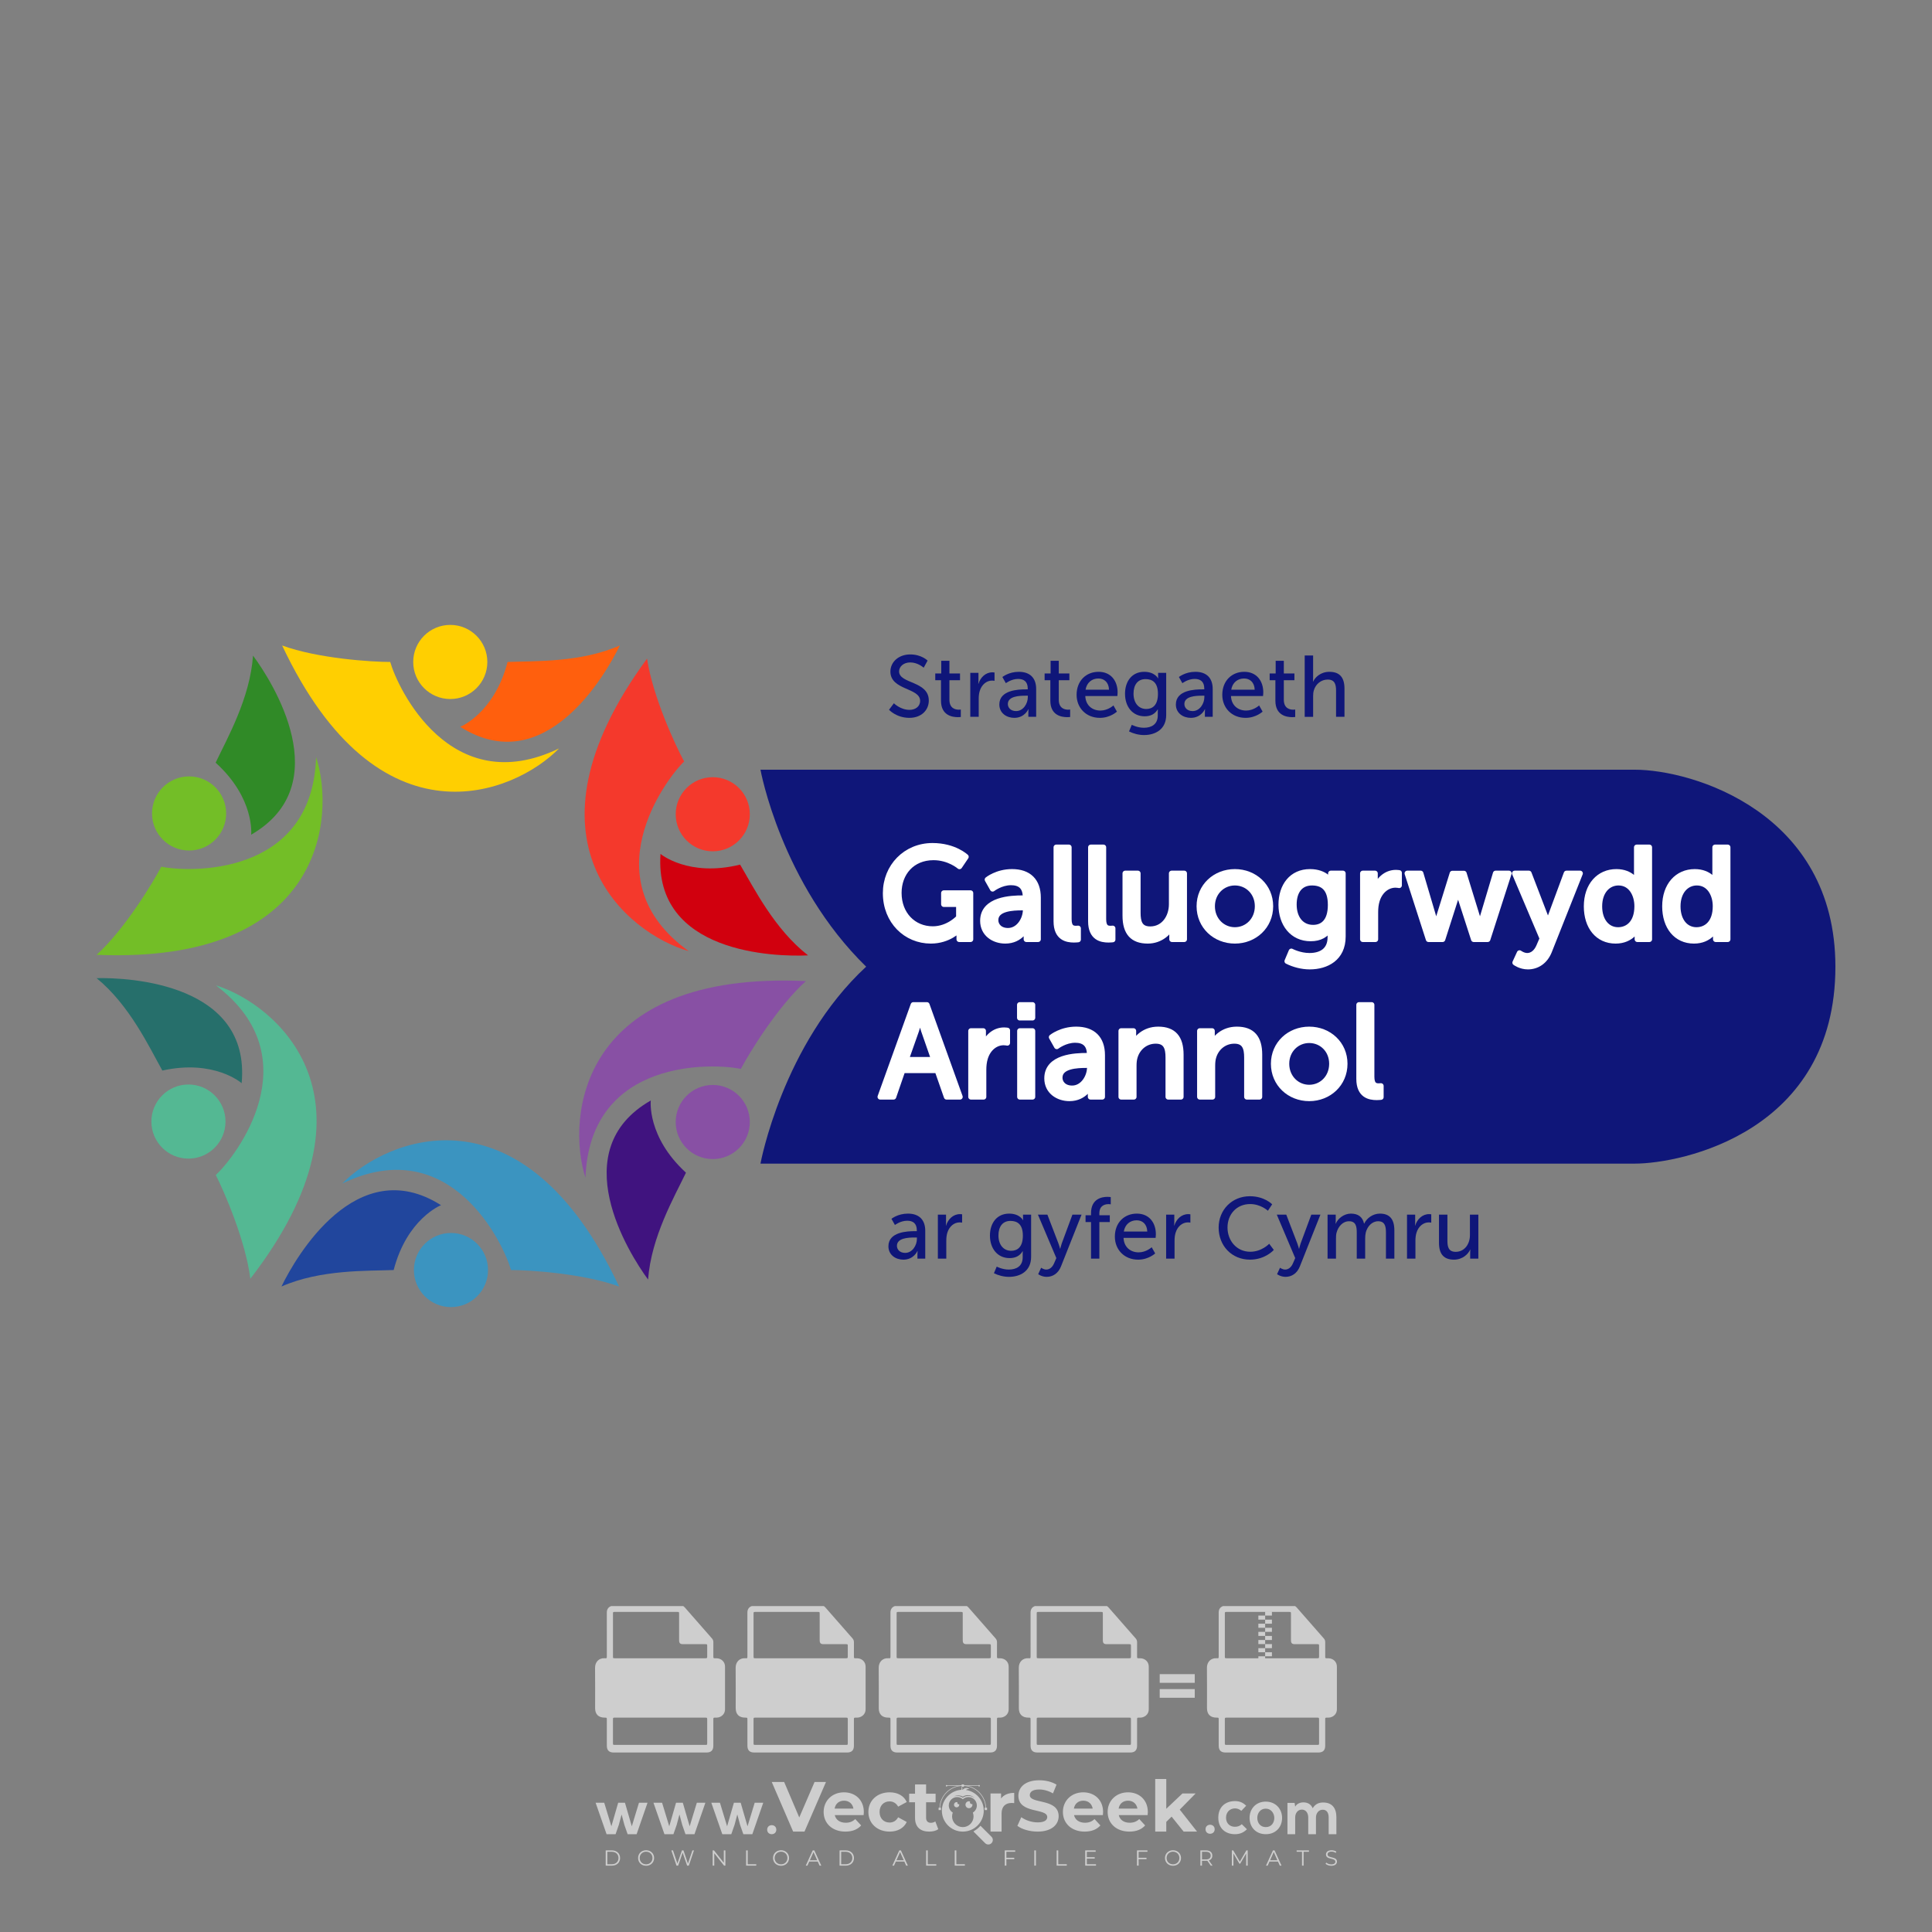<?xml version="1.0" encoding="iso-8859-1"?>
<!-- Generator: Adobe Illustrator 27.0.0, SVG Export Plug-In . SVG Version: 6.00 Build 0)  -->
<svg version="1.1" id="Layer_1" xmlns="http://www.w3.org/2000/svg" xmlns:xlink="http://www.w3.org/1999/xlink" x="0px" y="0px"
	 viewBox="0 0 500 500" style="enable-background:new 0 0 500 500;" xml:space="preserve">
<rect x="0" y="0" width="500" height="500" fill="#808080" stroke="none"/>
<g id="watermark_1_">
	<g>
		<g id="watermark" style="opacity:0.61;">
			<g>
				<g>
					<g>
						<g>
							<polygon style="fill:#FFFFFF;" points="213.765,461.172 208.204,474.017 205.268,474.017 199.726,461.172 202.938,461.172 
								206.846,470.347 210.81,461.172 							"/>
						</g>
						<g>
							<path style="fill:#FFFFFF;" d="M223.507,469.741h-7.469c0.275,1.23,1.321,1.982,2.826,1.982c1.046,0,1.798-0.312,2.477-0.954
								l1.523,1.651c-0.917,1.046-2.294,1.597-4.074,1.597c-3.413,0-5.634-2.147-5.634-5.083c0-2.954,2.257-5.083,5.267-5.083
								c2.899,0,5.138,1.945,5.138,5.12C223.562,469.191,223.526,469.503,223.507,469.741 M216.002,468.071h4.863
								c-0.202-1.248-1.138-2.055-2.422-2.055C217.139,466.016,216.204,466.805,216.002,468.071"/>
						</g>
						<g>
							<path style="fill:#FFFFFF;" d="M224.735,468.934c0-2.973,2.294-5.083,5.505-5.083c2.074,0,3.707,0.899,4.423,2.514
								l-2.22,1.193c-0.532-0.936-1.321-1.358-2.221-1.358c-1.45,0-2.587,1.009-2.587,2.734c0,1.725,1.138,2.734,2.587,2.734
								c0.899,0,1.688-0.404,2.221-1.358l2.22,1.211c-0.716,1.578-2.349,2.495-4.423,2.495
								C227.029,474.017,224.735,471.907,224.735,468.934"/>
						</g>
						<g>
							<path style="fill:#FFFFFF;" d="M242.828,473.393c-0.587,0.422-1.45,0.624-2.331,0.624c-2.33,0-3.688-1.193-3.688-3.542
								v-4.055h-1.523v-2.202h1.523v-2.404h2.863v2.404h2.459v2.202h-2.459v4.019c0,0.844,0.458,1.303,1.229,1.303
								c0.422,0,0.844-0.128,1.156-0.367L242.828,473.393z"/>
						</g>
					</g>
					<g>
						<path style="fill:#FFFFFF;" d="M262.474,463.997v2.643c-0.238-0.018-0.422-0.037-0.642-0.037
							c-1.578,0-2.624,0.862-2.624,2.753v4.661h-2.863v-9.873h2.734v1.303C259.776,464.493,260.951,463.997,262.474,463.997"/>
					</g>
					<g>
						<path style="fill:#FFFFFF;" d="M263.299,472.53l1.009-2.239c1.083,0.789,2.697,1.339,4.239,1.339
							c1.762,0,2.477-0.587,2.477-1.376c0-2.404-7.469-0.752-7.469-5.524c0-2.184,1.762-4,5.413-4c1.615,0,3.267,0.385,4.459,1.138
							l-0.918,2.257c-1.193-0.679-2.422-1.009-3.56-1.009c-1.761,0-2.44,0.66-2.44,1.468c0,2.367,7.468,0.734,7.468,5.45
							c0,2.147-1.78,3.982-5.45,3.982C266.492,474.017,264.437,473.411,263.299,472.53"/>
					</g>
					<g>
						<path style="fill:#FFFFFF;" d="M285.428,469.741h-7.469c0.275,1.23,1.321,1.982,2.826,1.982c1.046,0,1.798-0.312,2.477-0.954
							l1.523,1.651c-0.918,1.046-2.294,1.597-4.074,1.597c-3.413,0-5.634-2.147-5.634-5.083c0-2.954,2.257-5.083,5.267-5.083
							c2.9,0,5.138,1.945,5.138,5.12C285.484,469.191,285.447,469.503,285.428,469.741 M277.923,468.071h4.863
							c-0.202-1.248-1.138-2.055-2.422-2.055C279.061,466.016,278.125,466.805,277.923,468.071"/>
					</g>
					<g>
						<path style="fill:#FFFFFF;" d="M297.007,469.741h-7.469c0.275,1.23,1.321,1.982,2.826,1.982c1.046,0,1.798-0.312,2.477-0.954
							l1.523,1.651c-0.918,1.046-2.294,1.597-4.074,1.597c-3.413,0-5.634-2.147-5.634-5.083c0-2.954,2.257-5.083,5.267-5.083
							c2.899,0,5.138,1.945,5.138,5.12C297.062,469.191,297.025,469.503,297.007,469.741 M289.501,468.071h4.863
							c-0.202-1.248-1.138-2.055-2.422-2.055C290.639,466.016,289.703,466.805,289.501,468.071"/>
					</g>
					<g>
						<polygon style="fill:#FFFFFF;" points="303.208,470.145 301.831,471.503 301.831,474.017 298.969,474.017 298.969,460.401 
							301.831,460.401 301.831,468.108 306.016,464.144 309.429,464.144 305.318,468.328 309.796,474.017 306.327,474.017 						"/>
					</g>
					<g>
						<path style="fill:#FFFFFF;" d="M256.601,475.359L256.601,475.359l-2.86-2.86c-0.435,0.508-0.953,0.943-1.534,1.284
							c-0.092,0.069-0.186,0.136-0.283,0.199l3.027,3.027c0.456,0.456,1.195,0.456,1.65,0
							C257.057,476.554,257.057,475.815,256.601,475.359"/>
					</g>
					<g>
						<path style="fill:#FFFFFF;" d="M249.984,463.244c0.221-0.173,0.495-0.281,0.797-0.281c0.042,0,0.083,0.002,0.124,0.006
							c-0.214-0.156-0.478-0.249-0.764-0.249c-0.395,0-0.744,0.18-0.981,0.458c-0.051,0-0.1,0.006-0.151,0.008
							c0.039-0.077,0.064-0.162,0.064-0.255c0-0.234-0.143-0.434-0.346-0.519c0.087,0.126,0.138,0.279,0.138,0.445
							c0,0.122-0.031,0.237-0.081,0.341c-2.811,0.201-5.03,2.539-5.03,5.4c0,2.993,2.426,5.42,5.42,5.42
							c2.993,0,5.42-2.426,5.42-5.42C254.595,465.879,252.593,463.635,249.984,463.244 M247.983,464.656
							c0.435,0,0.844,0.112,1.199,0.309c0.374-0.245,0.82-0.387,1.299-0.387c0.711,0,1.348,0.312,1.784,0.806
							c-0.435-0.379-1.004-0.61-1.627-0.61c-0.449,0-0.87,0.12-1.234,0.329c-0.079,0.046-0.156,0.096-0.229,0.15
							c-0.065-0.048-0.133-0.093-0.204-0.134c-0.369-0.219-0.8-0.344-1.26-0.344c-0.3,0-0.588,0.054-0.854,0.152
							C247.196,464.754,247.578,464.656,247.983,464.656 M251.772,469.098c0.115,0.305,0.181,0.634,0.181,0.979
							c0,1.534-1.244,2.777-2.778,2.777c-1.534,0-2.777-1.243-2.777-2.777c0-0.345,0.066-0.674,0.181-0.979
							c-0.62-0.382-1.035-1.064-1.035-1.846c0-1.197,0.971-2.168,2.168-2.168c0.565,0,1.078,0.218,1.463,0.572
							c0.386-0.354,0.899-0.572,1.464-0.572c1.197,0,2.168,0.971,2.168,2.168C252.807,468.034,252.392,468.716,251.772,469.098"/>
					</g>
					<g>
						<path style="fill:#FFFFFF;" d="M251.666,467.061c0,0.497-0.404,0.901-0.901,0.901c-0.497,0-0.901-0.404-0.901-0.901
							s0.404-0.901,0.901-0.901c0.101,0,0.197,0.017,0.287,0.047c-0.03,0.062-0.045,0.132-0.045,0.204
							c0,0.273,0.221,0.494,0.494,0.494c0.05,0,0.099-0.008,0.146-0.022C251.66,466.941,251.666,467,251.666,467.061"/>
					</g>
					<g>
						<path style="fill:#FFFFFF;" d="M248.255,467.061c0,0.376-0.305,0.681-0.681,0.681c-0.376,0-0.681-0.305-0.681-0.681
							s0.305-0.681,0.681-0.681c0.076,0,0.149,0.013,0.217,0.035c-0.023,0.047-0.034,0.1-0.034,0.155
							c0,0.206,0.167,0.374,0.374,0.374c0.038,0,0.075-0.006,0.11-0.017C248.25,466.97,248.255,467.015,248.255,467.061"/>
					</g>
					<g>
						<g>
							<g>
								<rect x="242.908" y="467.83" style="fill:#FFFFFF;" width="0.616" height="0.616"/>
							</g>
							<g>
								<rect x="254.827" y="467.83" style="fill:#FFFFFF;" width="0.616" height="0.616"/>
							</g>
							<g>
								<path style="fill:#FFFFFF;" d="M255.205,468.082h-0.14c0-3.248-2.642-5.89-5.89-5.89c-3.248,0-5.89,2.642-5.89,5.89h-0.14
									c0-1.611,0.627-3.125,1.766-4.264c1.139-1.139,2.653-1.766,4.264-1.766c1.611,0,3.125,0.627,4.264,1.766
									C254.578,464.957,255.205,466.471,255.205,468.082"/>
							</g>
						</g>
						<g>
							<rect x="248.868" y="461.814" style="fill:#FFFFFF;" width="0.616" height="0.616"/>
						</g>
						<g>
							<rect x="244.95" y="462.052" style="fill:#FFFFFF;" width="8.45" height="0.14"/>
						</g>
						<g>
							<path style="fill:#FFFFFF;" d="M245.174,462.15c0,0.108-0.088,0.196-0.196,0.196c-0.108,0-0.196-0.088-0.196-0.196
								c0-0.108,0.088-0.196,0.196-0.196C245.086,461.954,245.174,462.042,245.174,462.15"/>
						</g>
						<g>
							<path style="fill:#FFFFFF;" d="M253.596,462.15c0,0.108-0.088,0.196-0.196,0.196c-0.108,0-0.196-0.088-0.196-0.196
								c0-0.108,0.088-0.196,0.196-0.196C253.509,461.954,253.596,462.042,253.596,462.15"/>
						</g>
					</g>
				</g>
				<g>
					<path style="fill:#FFFFFF;" d="M314.356,473.409c0,1.559-2.364,1.559-2.364,0C311.993,471.851,314.356,471.851,314.356,473.409
						z"/>
				</g>
				<g>
					<g>
						<g>
							<path style="fill:#FFFFFF;" d="M161.739,466.549l1.772,6.088l1.855-6.088h2.215l-2.823,8.14h-2.33l-0.837-2.396l-0.722-2.708
								l-0.722,2.708l-0.837,2.396h-2.33l-2.839-8.14h2.231l1.855,6.088l1.756-6.088H161.739z"/>
						</g>
						<g>
							<path style="fill:#FFFFFF;" d="M176.713,466.549l1.772,6.088l1.855-6.088h2.215l-2.823,8.14h-2.33l-0.837-2.396l-0.722-2.708
								l-0.722,2.708l-0.837,2.396h-2.33l-2.839-8.14h2.231l1.855,6.088l1.756-6.088H176.713z"/>
						</g>
						<g>
							<path style="fill:#FFFFFF;" d="M191.687,466.549l1.772,6.088l1.855-6.088h2.215l-2.823,8.14h-2.33l-0.837-2.396l-0.722-2.708
								l-0.722,2.708l-0.837,2.396h-2.33l-2.839-8.14h2.231l1.855,6.088l1.756-6.088H191.687z"/>
						</g>
					</g>
					<g>
						<path style="fill:#FFFFFF;" d="M200.908,473.52c0,1.559-2.364,1.559-2.364,0C198.545,471.962,200.908,471.962,200.908,473.52z
							"/>
					</g>
					<g>
						<path style="fill:#FFFFFF;" d="M322.71,473.409c-0.935,0.919-1.919,1.28-3.117,1.28c-2.346,0-4.3-1.411-4.3-4.282
							s1.953-4.284,4.3-4.284c1.149,0,2.035,0.329,2.921,1.199l-1.264,1.329c-0.476-0.428-1.066-0.64-1.623-0.64
							c-1.346,0-2.33,0.985-2.33,2.396c0,1.542,1.05,2.362,2.297,2.362c0.64,0,1.28-0.18,1.772-0.672L322.71,473.409z"/>
					</g>
					<g>
						<path style="fill:#FFFFFF;" d="M331.805,470.472c0,2.33-1.591,4.217-4.217,4.217c-2.626,0-4.201-1.887-4.201-4.217
							c0-2.314,1.609-4.217,4.185-4.217C330.149,466.255,331.805,468.158,331.805,470.472z M325.389,470.472
							c0,1.231,0.739,2.38,2.199,2.38c1.46,0,2.199-1.149,2.199-2.38c0-1.215-0.854-2.396-2.199-2.396
							C326.144,468.077,325.389,469.258,325.389,470.472z"/>
					</g>
					<g>
						<path style="fill:#FFFFFF;" d="M338.572,474.689v-4.332c0-1.068-0.559-2.035-1.658-2.035c-1.082,0-1.722,0.967-1.722,2.035
							v4.332h-2.003v-8.107h1.855l0.148,0.985c0.426-0.82,1.362-1.116,2.133-1.116c0.969,0,1.937,0.394,2.396,1.51
							c0.723-1.149,1.658-1.478,2.708-1.478c2.297,0,3.43,1.412,3.43,3.84v4.365h-2.003v-4.365c0-1.066-0.442-1.97-1.526-1.97
							c-1.082,0-1.756,0.935-1.756,2.003v4.332H338.572z"/>
					</g>
				</g>
			</g>
		</g>
		<g style="opacity:0.61;">
			<g>
				<g>
					<path style="fill:#FFFFFF;" d="M345.988,431.299c-0.006-1.224-0.959-2.121-2.189-2.14c-0.924-0.014-0.832,0.12-0.834-0.867
						c-0.003-1.097-0.007-2.194,0.003-3.292c0.003-0.379-0.112-0.691-0.362-0.976c-2.342-2.668-4.678-5.342-7.019-8.011
						c-0.12-0.137-0.275-0.244-0.414-0.366c-6.214,0-12.427,0-18.641,0c-0.794,0.293-1.14,0.868-1.138,1.709
						c0.01,3.748,0.004,7.496,0.004,11.243c0,0.556-0.003,0.589-0.55,0.551c-1.497-0.102-2.516,0.986-2.497,2.492
						c0.044,3.476,0.013,6.953,0.014,10.429c0.001,1.58,0.867,2.443,2.45,2.449c0.582,0.002,0.582,0.002,0.582,0.6
						c0,2.219-0.001,4.438,0.001,6.657c0.001,1.192,0.58,1.771,1.768,1.771c8.013,0.001,16.027,0.001,24.04,0
						c1.168,0,1.755-0.583,1.757-1.745c0.002-2.256,0-4.512,0.001-6.768c0-0.512,0.002-0.511,0.52-0.515
						c0.271-0.002,0.541,0.008,0.809-0.058c0.996-0.246,1.69-1.044,1.694-2.069C346.003,438.696,346.005,434.997,345.988,431.299z
						 M317.537,417.162c5.337,0,10.674,0,16.01,0c0.548,0,0.554,0.007,0.554,0.561c0.001,2.243-0.001,4.486,0.001,6.73
						c0.001,0.811,0.249,1.059,1.06,1.059c1.91,0.001,3.821,0,5.731,0.001c0.458,0,0.479,0.021,0.481,0.483
						c0.003,0.887,0.002,1.775,0,2.662c-0.001,0.477-0.024,0.498-0.504,0.499c-3.895,0.001-7.79,0-11.684,0
						c-3.882,0-7.765,0-11.647,0c-0.55,0-0.552-0.001-0.552-0.561c-0.001-3.624-0.001-7.247,0-10.871
						C316.987,417.166,316.991,417.162,317.537,417.162z M340.822,451.579c-3.883,0.001-7.766,0-11.65,0c-3.871,0-7.742,0-11.613,0
						c-0.572,0-0.574-0.002-0.574-0.579c-0.001-1.997-0.001-3.994,0.001-5.991c0-0.464,0.023-0.486,0.478-0.487
						c7.803-0.001,15.607-0.001,23.41,0c0.478,0,0.499,0.02,0.499,0.503c0.002,1.997,0.001,3.994,0,5.991
						C341.375,451.574,341.37,451.579,340.822,451.579z"/>
				</g>
				<g>
					<g>
						<rect x="327.418" y="417.053" style="fill:#FFFFFF;" width="1.757" height="1.054"/>
					</g>
					<g>
						<rect x="325.662" y="418.107" style="fill:#FFFFFF;" width="1.757" height="1.054"/>
					</g>
					<g>
						<rect x="327.418" y="419.161" style="fill:#FFFFFF;" width="1.757" height="1.054"/>
					</g>
					<g>
						<rect x="325.662" y="420.215" style="fill:#FFFFFF;" width="1.757" height="1.054"/>
					</g>
					<g>
						<rect x="327.418" y="421.269" style="fill:#FFFFFF;" width="1.757" height="1.054"/>
					</g>
					<g>
						<rect x="325.662" y="422.323" style="fill:#FFFFFF;" width="1.757" height="1.054"/>
					</g>
					<g>
						<rect x="327.418" y="423.378" style="fill:#FFFFFF;" width="1.757" height="1.054"/>
					</g>
					<g>
						<rect x="325.662" y="424.432" style="fill:#FFFFFF;" width="1.757" height="1.054"/>
					</g>
					<g>
						<rect x="327.418" y="425.486" style="fill:#FFFFFF;" width="1.757" height="1.054"/>
					</g>
					<g>
						<rect x="325.662" y="426.54" style="fill:#FFFFFF;" width="1.757" height="1.054"/>
					</g>
					<g>
						<rect x="327.418" y="427.594" style="fill:#FFFFFF;" width="1.757" height="1.054"/>
					</g>
					<g>
						<rect x="325.662" y="428.648" style="fill:#FFFFFF;" width="1.757" height="1.054"/>
					</g>
				</g>
			</g>
			<g>
				<path style="fill:#FFFFFF;" d="M187.637,431.299c-0.006-1.224-0.959-2.121-2.189-2.14c-0.924-0.014-0.832,0.12-0.834-0.867
					c-0.003-1.097-0.007-2.194,0.003-3.292c0.003-0.379-0.112-0.691-0.362-0.976c-2.342-2.668-4.678-5.342-7.019-8.011
					c-0.12-0.137-0.275-0.244-0.414-0.366c-6.214,0-12.427,0-18.641,0c-0.794,0.293-1.14,0.868-1.138,1.709
					c0.01,3.748,0.004,7.496,0.004,11.243c0,0.556-0.003,0.589-0.55,0.551c-1.497-0.102-2.516,0.986-2.497,2.492
					c0.044,3.476,0.013,6.953,0.014,10.429c0.001,1.58,0.867,2.443,2.45,2.449c0.582,0.002,0.582,0.002,0.582,0.6
					c0,2.219-0.001,4.438,0.001,6.657c0.001,1.192,0.58,1.771,1.768,1.771c8.013,0.001,16.027,0.001,24.04,0
					c1.168,0,1.755-0.583,1.757-1.745c0.002-2.256,0-4.512,0.001-6.768c0-0.512,0.002-0.511,0.52-0.515
					c0.271-0.002,0.541,0.008,0.809-0.058c0.996-0.246,1.69-1.044,1.694-2.069C187.652,438.696,187.655,434.997,187.637,431.299z
					 M159.187,417.162c5.337,0,10.674,0,16.01,0c0.548,0,0.554,0.007,0.554,0.561c0.001,2.243-0.001,4.486,0.001,6.73
					c0.001,0.811,0.249,1.059,1.06,1.059c1.91,0.001,3.821,0,5.731,0.001c0.458,0,0.479,0.021,0.481,0.483
					c0.003,0.887,0.002,1.775,0,2.662c-0.001,0.477-0.024,0.498-0.504,0.499c-3.895,0.001-7.79,0-11.684,0
					c-3.882,0-7.765,0-11.647,0c-0.55,0-0.552-0.001-0.552-0.561c-0.001-3.624-0.001-7.247,0-10.871
					C158.636,417.166,158.64,417.162,159.187,417.162z M182.472,451.579c-3.883,0.001-7.766,0-11.65,0c-3.871,0-7.742,0-11.613,0
					c-0.572,0-0.574-0.002-0.574-0.579c-0.001-1.997-0.001-3.994,0.001-5.991c0-0.464,0.023-0.486,0.478-0.487
					c7.803-0.001,15.607-0.001,23.41,0c0.478,0,0.499,0.02,0.499,0.503c0.002,1.997,0.001,3.994,0,5.991
					C183.024,451.574,183.019,451.579,182.472,451.579z"/>
			</g>
			<g>
				<path style="fill:#FFFFFF;" d="M159.779,440.669v-7.897h2.779c0.375,0,0.726,0.061,1.053,0.182
					c0.327,0.121,0.612,0.292,0.855,0.513c0.242,0.221,0.434,0.483,0.573,0.789c0.14,0.305,0.21,0.642,0.21,1.009
					c0,0.375-0.07,0.715-0.21,1.02c-0.14,0.305-0.331,0.568-0.573,0.789c-0.243,0.221-0.528,0.392-0.855,0.513
					c-0.327,0.121-0.678,0.182-1.053,0.182h-1.29v2.901H159.779z M162.58,436.356c0.39,0,0.684-0.111,0.882-0.331
					c0.199-0.22,0.298-0.474,0.298-0.761c0-0.14-0.024-0.276-0.072-0.408c-0.048-0.132-0.121-0.248-0.221-0.347
					c-0.099-0.099-0.223-0.178-0.37-0.237c-0.147-0.059-0.32-0.089-0.518-0.089h-1.312v2.173H162.58z"/>
				<path style="fill:#FFFFFF;" d="M166.308,432.771h1.731l3.177,5.294h0.088l-0.088-1.522v-3.772h1.478v7.897h-1.566l-3.353-5.592
					h-0.088l0.088,1.522v4.07h-1.467V432.771z"/>
				<path style="fill:#FFFFFF;" d="M177.922,436.334h3.872c0.022,0.089,0.04,0.195,0.055,0.32c0.014,0.125,0.022,0.25,0.022,0.375
					c0,0.507-0.077,0.985-0.231,1.434c-0.154,0.449-0.397,0.849-0.728,1.202c-0.353,0.375-0.776,0.666-1.268,0.871
					c-0.493,0.206-1.055,0.309-1.688,0.309c-0.574,0-1.114-0.103-1.622-0.309c-0.507-0.206-0.948-0.492-1.323-0.86
					c-0.375-0.367-0.673-0.803-0.894-1.307c-0.221-0.504-0.331-1.053-0.331-1.649c0-0.595,0.11-1.145,0.331-1.649
					c0.221-0.504,0.518-0.939,0.894-1.307c0.375-0.367,0.816-0.654,1.323-0.86c0.507-0.206,1.048-0.309,1.622-0.309
					c0.64,0,1.211,0.11,1.715,0.331c0.504,0.221,0.935,0.526,1.296,0.915l-1.025,1.004c-0.258-0.272-0.544-0.48-0.861-0.623
					c-0.316-0.143-0.695-0.215-1.136-0.215c-0.361,0-0.703,0.065-1.026,0.193c-0.324,0.129-0.607,0.311-0.85,0.546
					c-0.242,0.235-0.436,0.52-0.579,0.855c-0.143,0.335-0.215,0.708-0.215,1.119c0,0.412,0.072,0.785,0.215,1.12
					c0.143,0.335,0.338,0.62,0.584,0.855c0.246,0.235,0.531,0.418,0.855,0.546c0.323,0.129,0.669,0.193,1.037,0.193
					c0.419,0,0.773-0.061,1.064-0.182c0.29-0.121,0.538-0.278,0.744-0.469c0.148-0.132,0.275-0.3,0.381-0.502
					c0.106-0.202,0.189-0.428,0.248-0.678h-2.482V436.334z"/>
			</g>
			<g>
				<path style="fill:#FFFFFF;" d="M224.019,431.299c-0.006-1.224-0.959-2.121-2.189-2.14c-0.924-0.014-0.832,0.12-0.834-0.867
					c-0.003-1.097-0.007-2.194,0.003-3.292c0.003-0.379-0.112-0.691-0.362-0.976c-2.342-2.668-4.678-5.342-7.019-8.011
					c-0.12-0.137-0.275-0.244-0.414-0.366c-6.214,0-12.427,0-18.641,0c-0.794,0.293-1.14,0.868-1.138,1.709
					c0.01,3.748,0.004,7.496,0.004,11.243c0,0.556-0.003,0.589-0.55,0.551c-1.497-0.102-2.516,0.986-2.497,2.492
					c0.044,3.476,0.013,6.953,0.014,10.429c0.001,1.58,0.867,2.443,2.45,2.449c0.582,0.002,0.582,0.002,0.582,0.6
					c0,2.219-0.001,4.438,0.001,6.657c0.001,1.192,0.58,1.771,1.768,1.771c8.013,0.001,16.027,0.001,24.04,0
					c1.168,0,1.755-0.583,1.757-1.745c0.002-2.256,0-4.512,0.001-6.768c0-0.512,0.002-0.511,0.52-0.515
					c0.271-0.002,0.541,0.008,0.809-0.058c0.997-0.246,1.69-1.044,1.694-2.069C224.034,438.696,224.036,434.997,224.019,431.299z
					 M195.568,417.162c5.337,0,10.674,0,16.01,0c0.548,0,0.554,0.007,0.554,0.561c0.001,2.243-0.001,4.486,0.001,6.73
					c0.001,0.811,0.249,1.059,1.06,1.059c1.91,0.001,3.821,0,5.731,0.001c0.458,0,0.479,0.021,0.481,0.483
					c0.003,0.887,0.002,1.775,0,2.662c-0.001,0.477-0.024,0.498-0.504,0.499c-3.895,0.001-7.79,0-11.684,0
					c-3.882,0-7.765,0-11.647,0c-0.55,0-0.552-0.001-0.552-0.561c-0.001-3.624-0.001-7.247,0-10.871
					C195.018,417.166,195.022,417.162,195.568,417.162z M218.854,451.579c-3.883,0.001-7.766,0-11.65,0c-3.871,0-7.742,0-11.613,0
					c-0.572,0-0.574-0.002-0.574-0.579c-0.001-1.997-0.001-3.994,0.001-5.991c0-0.464,0.023-0.486,0.478-0.487
					c7.803-0.001,15.607-0.001,23.41,0c0.478,0,0.499,0.02,0.499,0.503c0.002,1.997,0.001,3.994,0,5.991
					C219.406,451.574,219.401,451.579,218.854,451.579z"/>
			</g>
			<g>
				<path style="fill:#FFFFFF;" d="M205.111,432.771h1.699l2.967,7.897h-1.644l-0.651-1.886h-3.044l-0.651,1.886h-1.643
					L205.111,432.771z M206.997,437.415l-0.706-1.974l-0.287-0.96h-0.088l-0.287,0.96l-0.706,1.974H206.997z"/>
				<path style="fill:#FFFFFF;" d="M211.331,434.536c-0.125,0-0.245-0.024-0.359-0.072c-0.114-0.048-0.213-0.114-0.298-0.199
					c-0.084-0.084-0.151-0.182-0.198-0.292c-0.048-0.11-0.072-0.232-0.072-0.364s0.024-0.254,0.072-0.364
					c0.048-0.11,0.114-0.208,0.198-0.292c0.084-0.084,0.184-0.151,0.298-0.198c0.114-0.048,0.233-0.072,0.359-0.072
					c0.257,0,0.478,0.09,0.662,0.27c0.184,0.181,0.276,0.399,0.276,0.656s-0.092,0.476-0.276,0.656
					C211.809,434.446,211.589,434.536,211.331,434.536z M210.615,440.669v-5.404h1.445v5.404H210.615z"/>
			</g>
			<g>
				<path style="fill:#FFFFFF;" d="M261.044,431.299c-0.006-1.224-0.959-2.121-2.189-2.14c-0.924-0.014-0.832,0.12-0.834-0.867
					c-0.003-1.097-0.007-2.194,0.003-3.292c0.003-0.379-0.112-0.691-0.362-0.976c-2.342-2.668-4.678-5.342-7.019-8.011
					c-0.12-0.137-0.275-0.244-0.414-0.366c-6.214,0-12.427,0-18.641,0c-0.794,0.293-1.14,0.868-1.138,1.709
					c0.01,3.748,0.004,7.496,0.004,11.243c0,0.556-0.003,0.589-0.55,0.551c-1.497-0.102-2.516,0.986-2.497,2.492
					c0.044,3.476,0.013,6.953,0.014,10.429c0.001,1.58,0.867,2.443,2.45,2.449c0.582,0.002,0.582,0.002,0.582,0.6
					c0,2.219-0.001,4.438,0.001,6.657c0.001,1.192,0.58,1.771,1.768,1.771c8.013,0.001,16.027,0.001,24.04,0
					c1.168,0,1.755-0.583,1.757-1.745c0.002-2.256,0-4.512,0.001-6.768c0-0.512,0.002-0.511,0.52-0.515
					c0.271-0.002,0.541,0.008,0.809-0.058c0.996-0.246,1.69-1.044,1.694-2.069C261.059,438.696,261.061,434.997,261.044,431.299z
					 M232.593,417.162c5.337,0,10.674,0,16.01,0c0.548,0,0.554,0.007,0.554,0.561c0.001,2.243-0.001,4.486,0.001,6.73
					c0.001,0.811,0.249,1.059,1.06,1.059c1.91,0.001,3.821,0,5.731,0.001c0.458,0,0.479,0.021,0.481,0.483
					c0.003,0.887,0.002,1.775,0,2.662c-0.001,0.477-0.024,0.498-0.504,0.499c-3.895,0.001-7.79,0-11.684,0
					c-3.882,0-7.765,0-11.647,0c-0.55,0-0.552-0.001-0.552-0.561c-0.001-3.624-0.001-7.247,0-10.871
					C232.042,417.166,232.047,417.162,232.593,417.162z M255.878,451.579c-3.883,0.001-7.766,0-11.65,0c-3.871,0-7.742,0-11.613,0
					c-0.572,0-0.574-0.002-0.574-0.579c-0.001-1.997-0.001-3.994,0.001-5.991c0-0.464,0.023-0.486,0.478-0.487
					c7.803-0.001,15.607-0.001,23.41,0c0.478,0,0.499,0.02,0.499,0.503c0.002,1.997,0.001,3.994,0,5.991
					C256.431,451.574,256.426,451.579,255.878,451.579z"/>
			</g>
			<g>
				<path style="fill:#FFFFFF;" d="M236.361,440.845c-0.338,0-0.662-0.048-0.971-0.143c-0.309-0.095-0.592-0.239-0.849-0.43
					c-0.257-0.191-0.481-0.425-0.673-0.7c-0.191-0.276-0.342-0.597-0.452-0.965l1.401-0.551c0.103,0.397,0.283,0.726,0.54,0.987
					c0.257,0.261,0.596,0.392,1.015,0.392c0.154,0,0.303-0.02,0.447-0.061c0.143-0.04,0.272-0.099,0.386-0.176
					s0.204-0.175,0.27-0.292c0.066-0.118,0.099-0.254,0.099-0.408c0-0.147-0.026-0.279-0.077-0.397
					c-0.051-0.117-0.138-0.227-0.259-0.331c-0.121-0.103-0.28-0.202-0.475-0.298c-0.195-0.095-0.435-0.195-0.722-0.298l-0.485-0.176
					c-0.213-0.073-0.429-0.173-0.645-0.298c-0.217-0.125-0.413-0.276-0.59-0.452c-0.177-0.176-0.322-0.384-0.436-0.623
					c-0.114-0.239-0.171-0.509-0.171-0.81c0-0.309,0.06-0.597,0.182-0.866c0.121-0.268,0.294-0.503,0.518-0.706
					c0.224-0.202,0.492-0.36,0.805-0.474s0.66-0.171,1.042-0.171c0.397,0,0.74,0.053,1.031,0.16
					c0.291,0.107,0.537,0.243,0.739,0.408c0.202,0.165,0.366,0.348,0.491,0.546c0.125,0.199,0.217,0.386,0.276,0.563l-1.312,0.551
					c-0.074-0.221-0.208-0.419-0.402-0.596c-0.195-0.176-0.462-0.265-0.8-0.265c-0.324,0-0.592,0.075-0.805,0.226
					c-0.213,0.151-0.32,0.348-0.32,0.59c0,0.235,0.103,0.436,0.309,0.601c0.206,0.165,0.533,0.325,0.982,0.48l0.497,0.165
					c0.316,0.111,0.605,0.237,0.866,0.381c0.261,0.143,0.485,0.314,0.673,0.513c0.187,0.199,0.331,0.425,0.43,0.678
					c0.1,0.254,0.149,0.546,0.149,0.877c0,0.412-0.083,0.767-0.248,1.064c-0.165,0.298-0.377,0.542-0.634,0.734
					c-0.258,0.191-0.548,0.335-0.872,0.43C236.986,440.797,236.67,440.845,236.361,440.845z"/>
				<path style="fill:#FFFFFF;" d="M239.516,432.771h1.61l1.633,4.754l0.287,1.015h0.088l0.309-1.015l1.699-4.754h1.61l-2.879,7.897
					h-1.566L239.516,432.771z"/>
				<path style="fill:#FFFFFF;" d="M251.097,436.334h3.871c0.022,0.089,0.04,0.195,0.055,0.32c0.015,0.125,0.023,0.25,0.023,0.375
					c0,0.507-0.078,0.985-0.232,1.434c-0.154,0.449-0.397,0.849-0.728,1.202c-0.353,0.375-0.775,0.666-1.268,0.871
					c-0.493,0.206-1.055,0.309-1.688,0.309c-0.574,0-1.114-0.103-1.621-0.309c-0.507-0.206-0.949-0.492-1.324-0.86
					c-0.375-0.367-0.673-0.803-0.894-1.307c-0.22-0.504-0.331-1.053-0.331-1.649c0-0.595,0.11-1.145,0.331-1.649
					c0.221-0.504,0.518-0.939,0.894-1.307c0.375-0.367,0.816-0.654,1.324-0.86c0.507-0.206,1.047-0.309,1.621-0.309
					c0.64,0,1.211,0.11,1.715,0.331c0.504,0.221,0.936,0.526,1.296,0.915l-1.026,1.004c-0.257-0.272-0.544-0.48-0.861-0.623
					c-0.316-0.143-0.694-0.215-1.136-0.215c-0.36,0-0.702,0.065-1.026,0.193c-0.323,0.129-0.607,0.311-0.849,0.546
					c-0.243,0.235-0.436,0.52-0.579,0.855c-0.143,0.335-0.215,0.708-0.215,1.119c0,0.412,0.072,0.785,0.215,1.12
					c0.143,0.335,0.338,0.62,0.585,0.855c0.246,0.235,0.531,0.418,0.854,0.546c0.324,0.129,0.669,0.193,1.037,0.193
					c0.419,0,0.774-0.061,1.064-0.182c0.29-0.121,0.539-0.278,0.745-0.469c0.147-0.132,0.274-0.3,0.38-0.502
					c0.107-0.202,0.189-0.428,0.248-0.678h-2.482V436.334z"/>
			</g>
			<g>
				<path style="fill:#FFFFFF;" d="M297.3,431.299c-0.006-1.224-0.959-2.121-2.189-2.14c-0.924-0.014-0.832,0.12-0.834-0.867
					c-0.003-1.097-0.007-2.194,0.003-3.292c0.003-0.379-0.112-0.691-0.362-0.976c-2.342-2.668-4.678-5.342-7.019-8.011
					c-0.12-0.137-0.275-0.244-0.414-0.366c-6.214,0-12.427,0-18.641,0c-0.794,0.293-1.14,0.868-1.138,1.709
					c0.01,3.748,0.004,7.496,0.004,11.243c0,0.556-0.003,0.589-0.55,0.551c-1.497-0.102-2.516,0.986-2.497,2.492
					c0.044,3.476,0.013,6.953,0.014,10.429c0.001,1.58,0.867,2.443,2.45,2.449c0.582,0.002,0.582,0.002,0.582,0.6
					c0,2.219-0.001,4.438,0.001,6.657c0.001,1.192,0.58,1.771,1.768,1.771c8.013,0.001,16.027,0.001,24.04,0
					c1.168,0,1.755-0.583,1.757-1.745c0.002-2.256,0-4.512,0.001-6.768c0-0.512,0.002-0.511,0.52-0.515
					c0.271-0.002,0.541,0.008,0.809-0.058c0.996-0.246,1.69-1.044,1.694-2.069C297.315,438.696,297.318,434.997,297.3,431.299z
					 M268.85,417.162c5.337,0,10.674,0,16.01,0c0.548,0,0.554,0.007,0.554,0.561c0.001,2.243-0.001,4.486,0.001,6.73
					c0.001,0.811,0.249,1.059,1.06,1.059c1.91,0.001,3.821,0,5.731,0.001c0.458,0,0.479,0.021,0.481,0.483
					c0.003,0.887,0.002,1.775,0,2.662c-0.001,0.477-0.024,0.498-0.504,0.499c-3.895,0.001-7.79,0-11.684,0
					c-3.882,0-7.765,0-11.647,0c-0.55,0-0.552-0.001-0.552-0.561c-0.001-3.624-0.001-7.247,0-10.871
					C268.299,417.166,268.303,417.162,268.85,417.162z M292.135,451.579c-3.883,0.001-7.766,0-11.65,0c-3.871,0-7.742,0-11.613,0
					c-0.572,0-0.574-0.002-0.574-0.579c-0.001-1.997-0.001-3.994,0.001-5.991c0-0.464,0.023-0.486,0.478-0.487
					c7.803-0.001,15.607-0.001,23.41,0c0.478,0,0.499,0.02,0.499,0.503c0.001,1.997,0.001,3.994,0,5.991
					C292.687,451.574,292.682,451.579,292.135,451.579z"/>
			</g>
			<g>
				<path style="fill:#FFFFFF;" d="M272.966,434.183v1.831h3.165v1.412h-3.165v1.831h3.518v1.412h-5.007v-7.897h5.007v1.412H272.966
					z"/>
				<path style="fill:#FFFFFF;" d="M277.852,440.669v-7.897h2.779c0.375,0,0.726,0.061,1.053,0.182
					c0.327,0.121,0.612,0.292,0.855,0.513c0.243,0.221,0.434,0.483,0.574,0.789c0.14,0.305,0.209,0.642,0.209,1.009
					c0,0.375-0.07,0.715-0.209,1.02c-0.14,0.305-0.331,0.568-0.574,0.789c-0.243,0.221-0.528,0.392-0.855,0.513
					c-0.327,0.121-0.678,0.182-1.053,0.182h-1.29v2.901H277.852z M280.653,436.356c0.389,0,0.684-0.111,0.882-0.331
					c0.199-0.22,0.298-0.474,0.298-0.761c0-0.14-0.024-0.276-0.072-0.408c-0.048-0.132-0.121-0.248-0.221-0.347
					c-0.099-0.099-0.222-0.178-0.37-0.237c-0.147-0.059-0.32-0.089-0.518-0.089h-1.312v2.173H280.653z"/>
				<path style="fill:#FFFFFF;" d="M286.797,440.845c-0.338,0-0.662-0.048-0.971-0.143c-0.309-0.095-0.592-0.239-0.849-0.43
					c-0.257-0.191-0.482-0.425-0.673-0.7c-0.191-0.276-0.342-0.597-0.452-0.965l1.401-0.551c0.103,0.397,0.283,0.726,0.541,0.987
					c0.257,0.261,0.595,0.392,1.015,0.392c0.154,0,0.303-0.02,0.447-0.061c0.143-0.04,0.272-0.099,0.386-0.176
					c0.114-0.077,0.204-0.175,0.27-0.292c0.066-0.118,0.1-0.254,0.1-0.408c0-0.147-0.026-0.279-0.077-0.397
					c-0.051-0.117-0.138-0.227-0.259-0.331c-0.121-0.103-0.279-0.202-0.474-0.298c-0.195-0.095-0.436-0.195-0.723-0.298
					l-0.485-0.176c-0.213-0.073-0.428-0.173-0.645-0.298c-0.217-0.125-0.414-0.276-0.59-0.452c-0.176-0.176-0.322-0.384-0.436-0.623
					c-0.114-0.239-0.171-0.509-0.171-0.81c0-0.309,0.061-0.597,0.182-0.866c0.121-0.268,0.294-0.503,0.518-0.706
					c0.224-0.202,0.493-0.36,0.805-0.474c0.312-0.114,0.66-0.171,1.042-0.171c0.397,0,0.741,0.053,1.031,0.16
					c0.29,0.107,0.537,0.243,0.739,0.408c0.202,0.165,0.365,0.348,0.491,0.546c0.125,0.199,0.217,0.386,0.276,0.563l-1.312,0.551
					c-0.074-0.221-0.208-0.419-0.403-0.596c-0.195-0.176-0.462-0.265-0.799-0.265c-0.324,0-0.592,0.075-0.805,0.226
					c-0.213,0.151-0.32,0.348-0.32,0.59c0,0.235,0.103,0.436,0.309,0.601c0.206,0.165,0.533,0.325,0.982,0.48l0.496,0.165
					c0.316,0.111,0.605,0.237,0.866,0.381c0.261,0.143,0.485,0.314,0.673,0.513c0.187,0.199,0.331,0.425,0.43,0.678
					c0.099,0.254,0.149,0.546,0.149,0.877c0,0.412-0.083,0.767-0.248,1.064c-0.165,0.298-0.377,0.542-0.634,0.734
					c-0.258,0.191-0.548,0.335-0.872,0.43C287.422,440.797,287.105,440.845,286.797,440.845z"/>
			</g>
			<g>
				<path style="fill:#FFFFFF;" d="M321.394,439.168l4.004-4.985h-3.827v-1.412h5.559v1.5l-3.96,4.985h4.004v1.412h-5.779V439.168z"
					/>
				<path style="fill:#FFFFFF;" d="M328.409,432.771h1.489v7.897h-1.489V432.771z"/>
				<path style="fill:#FFFFFF;" d="M331.486,440.669v-7.897h2.779c0.375,0,0.726,0.061,1.053,0.182
					c0.327,0.121,0.612,0.292,0.855,0.513s0.434,0.483,0.574,0.789c0.14,0.305,0.209,0.642,0.209,1.009
					c0,0.375-0.07,0.715-0.209,1.02c-0.14,0.305-0.331,0.568-0.574,0.789c-0.243,0.221-0.528,0.392-0.855,0.513
					c-0.327,0.121-0.678,0.182-1.053,0.182h-1.29v2.901H331.486z M334.288,436.356c0.389,0,0.684-0.111,0.882-0.331
					c0.199-0.22,0.298-0.474,0.298-0.761c0-0.14-0.024-0.276-0.072-0.408c-0.048-0.132-0.121-0.248-0.221-0.347
					c-0.099-0.099-0.222-0.178-0.37-0.237c-0.147-0.059-0.32-0.089-0.518-0.089h-1.312v2.173H334.288z"/>
			</g>
		</g>
		<g style="opacity:0.61;">
			<path style="fill:#FFFFFF;" d="M300.133,433.27h9.067v2.242h-9.067V433.27z M300.133,437.136h9.067v2.243h-9.067V437.136z"/>
		</g>
	</g>
	<g style="opacity:0.61;">
		<path style="fill:#FFFFFF;" d="M156.756,478.878h1.607c1.263,0,2.114,0.812,2.114,1.974c0,1.161-0.851,1.973-2.114,1.973h-1.607
			V478.878z M158.34,482.464c1.049,0,1.725-0.665,1.725-1.612c0-0.947-0.677-1.613-1.725-1.613h-1.167v3.225H158.34z"/>
		<path style="fill:#FFFFFF;" d="M165.139,480.851c0-1.15,0.879-2.007,2.075-2.007c1.184,0,2.069,0.851,2.069,2.007
			c0,1.156-0.885,2.007-2.069,2.007C166.019,482.858,165.139,482.002,165.139,480.851z M168.866,480.851
			c0-0.942-0.705-1.635-1.652-1.635c-0.953,0-1.663,0.693-1.663,1.635c0,0.941,0.71,1.635,1.663,1.635
			C168.162,482.486,168.866,481.793,168.866,480.851z"/>
		<path style="fill:#FFFFFF;" d="M179.596,478.878l-1.331,3.947h-0.44l-1.156-3.366l-1.161,3.366h-0.434l-1.331-3.947h0.429
			l1.139,3.394l1.178-3.394h0.389l1.161,3.411l1.156-3.411H179.596z"/>
		<path style="fill:#FFFFFF;" d="M187.731,478.878v3.947h-0.344l-2.537-3.202v3.202h-0.417v-3.947h0.344l2.543,3.203v-3.203H187.731
			z"/>
		<path style="fill:#FFFFFF;" d="M193.093,478.878h0.417v3.586h2.21v0.361h-2.627V478.878z"/>
		<path style="fill:#FFFFFF;" d="M200.061,480.851c0-1.15,0.879-2.007,2.075-2.007c1.184,0,2.069,0.851,2.069,2.007
			c0,1.156-0.885,2.007-2.069,2.007C200.941,482.858,200.061,482.002,200.061,480.851z M203.788,480.851
			c0-0.942-0.705-1.635-1.652-1.635c-0.953,0-1.663,0.693-1.663,1.635c0,0.941,0.71,1.635,1.663,1.635
			C203.083,482.486,203.788,481.793,203.788,480.851z"/>
		<path style="fill:#FFFFFF;" d="M211.636,481.77h-2.199l-0.474,1.054h-0.434l1.804-3.947h0.412l1.804,3.947h-0.44L211.636,481.77z
			 M211.484,481.432l-0.947-2.12l-0.947,2.12H211.484z"/>
		<path style="fill:#FFFFFF;" d="M217.28,478.878h1.607c1.263,0,2.114,0.812,2.114,1.974c0,1.161-0.851,1.973-2.114,1.973h-1.607
			V478.878z M218.864,482.464c1.049,0,1.725-0.665,1.725-1.612c0-0.947-0.677-1.613-1.725-1.613h-1.167v3.225H218.864z"/>
		<path style="fill:#FFFFFF;" d="M234.041,481.77h-2.199l-0.474,1.054h-0.434l1.804-3.947h0.412l1.804,3.947h-0.44L234.041,481.77z
			 M233.889,481.432l-0.947-2.12l-0.947,2.12H233.889z"/>
		<path style="fill:#FFFFFF;" d="M239.685,478.878h0.417v3.586h2.21v0.361h-2.627V478.878z"/>
		<path style="fill:#FFFFFF;" d="M247.082,478.878h0.417v3.586h2.21v0.361h-2.627V478.878z"/>
		<path style="fill:#FFFFFF;" d="M260.449,479.239v1.551h2.041v0.361h-2.041v1.675h-0.417v-3.947h2.706v0.361H260.449z"/>
		<path style="fill:#FFFFFF;" d="M267.678,478.878h0.417v3.947h-0.417V478.878z"/>
		<path style="fill:#FFFFFF;" d="M273.456,478.878h0.417v3.586h2.21v0.361h-2.627V478.878z"/>
		<path style="fill:#FFFFFF;" d="M283.644,482.464v0.361h-2.791v-3.947h2.706v0.361h-2.289v1.404h2.041v0.355h-2.041v1.466H283.644z
			"/>
		<path style="fill:#FFFFFF;" d="M294.672,479.239v1.551h2.041v0.361h-2.041v1.675h-0.417v-3.947h2.706v0.361H294.672z"/>
		<path style="fill:#FFFFFF;" d="M301.5,480.851c0-1.15,0.879-2.007,2.075-2.007c1.184,0,2.069,0.851,2.069,2.007
			c0,1.156-0.885,2.007-2.069,2.007C302.379,482.858,301.5,482.002,301.5,480.851z M305.226,480.851
			c0-0.942-0.705-1.635-1.652-1.635c-0.953,0-1.663,0.693-1.663,1.635c0,0.941,0.71,1.635,1.663,1.635
			C304.522,482.486,305.226,481.793,305.226,480.851z"/>
		<path style="fill:#FFFFFF;" d="M313.351,482.825l-0.902-1.269c-0.102,0.011-0.203,0.017-0.316,0.017h-1.06v1.252h-0.417v-3.947
			h1.477c1.004,0,1.613,0.507,1.613,1.353c0,0.62-0.327,1.054-0.902,1.24l0.964,1.353H313.351z M313.328,480.231
			c0-0.632-0.417-0.992-1.207-0.992h-1.048v1.979h1.048C312.911,481.218,313.328,480.851,313.328,480.231z"/>
		<path style="fill:#FFFFFF;" d="M322.907,478.878v3.947h-0.4v-3.158l-1.551,2.656h-0.197l-1.551-2.639v3.14h-0.4v-3.947h0.344
			l1.714,2.926l1.697-2.926H322.907z"/>
		<path style="fill:#FFFFFF;" d="M330.744,481.77h-2.199l-0.473,1.054h-0.434l1.804-3.947h0.411l1.804,3.947h-0.44L330.744,481.77z
			 M330.592,481.432l-0.947-2.12l-0.947,2.12H330.592z"/>
		<path style="fill:#FFFFFF;" d="M336.957,479.239h-1.387v-0.361h3.192v0.361h-1.387v3.586h-0.417V479.239z"/>
		<path style="fill:#FFFFFF;" d="M343.063,482.346l0.164-0.321c0.282,0.276,0.784,0.479,1.302,0.479c0.739,0,1.06-0.31,1.06-0.699
			c0-1.083-2.43-0.417-2.43-1.877c0-0.581,0.451-1.083,1.455-1.083c0.446,0,0.908,0.13,1.224,0.35l-0.141,0.333
			c-0.338-0.22-0.733-0.327-1.083-0.327c-0.722,0-1.043,0.321-1.043,0.716c0,1.083,2.43,0.429,2.43,1.866
			c0,0.581-0.462,1.077-1.472,1.077C343.937,482.858,343.356,482.65,343.063,482.346z"/>
	</g>
</g>
<g>
</g>
<g>
	<path style="fill:#0F1679;" d="M196.809,199.199c0,0,217.741,0,226.266,0c14.919,0,51.925,11.011,51.925,50.981
		c0,42.793-39.848,50.963-51.925,50.963c-27.706,0-226.266,0-226.266,0s5.683-30.903,27.351-50.972
		C202.137,228.681,196.809,199.199,196.809,199.199z"/>
	<g>
		<path style="fill:#0F1679;" d="M236.777,318.624h0.496v-0.203c0-1.865-1.057-2.496-2.496-2.496c-1.753,0-3.17,1.101-3.17,1.101
			l-0.899-1.596c0,0,1.642-1.348,4.25-1.348c2.878,0,4.497,1.574,4.497,4.452v7.195h-2.024v-1.079c0-0.516,0.045-0.898,0.045-0.898
			h-0.045c0,0-0.921,2.246-3.641,2.246c-1.957,0-3.868-1.192-3.868-3.463C229.92,318.78,234.867,318.624,236.777,318.624z
			 M234.259,324.245c1.844,0,3.036-1.933,3.036-3.622v-0.36h-0.562c-1.642,0-4.609,0.113-4.609,2.158
			C232.124,323.344,232.843,324.245,234.259,324.245z"/>
		<path style="fill:#0F1679;" d="M242.719,314.351h2.115v1.98c0,0.472-0.045,0.854-0.045,0.854h0.045
			c0.516-1.664,1.843-2.969,3.597-2.969c0.292,0,0.562,0.044,0.562,0.044v2.158c0,0-0.292-0.066-0.629-0.066
			c-1.395,0-2.676,0.989-3.194,2.675c-0.202,0.654-0.269,1.348-0.269,2.046v4.655h-2.182V314.351z"/>
		<path style="fill:#0F1679;" d="M261.075,328.562c1.977,0,3.597-0.879,3.597-3.194v-0.832c0-0.36,0.022-0.719,0.022-0.719h-0.044
			c-0.676,1.123-1.733,1.777-3.375,1.777c-3.169,0-5.08-2.54-5.08-5.825c0-3.26,1.821-5.687,4.968-5.687
			c2.743,0,3.575,1.686,3.575,1.686h0.047c0,0-0.025-0.157-0.025-0.36v-1.057h2.093v10.905c0,3.754-2.856,5.193-5.734,5.193
			c-1.37,0-2.787-0.382-3.891-0.942l0.722-1.711C257.95,327.796,259.367,328.562,261.075,328.562z M264.716,319.791
			c0-2.966-1.439-3.82-3.216-3.82c-1.977,0-3.103,1.439-3.103,3.754c0,2.362,1.26,3.979,3.306,3.979
			C263.277,323.704,264.716,322.76,264.716,319.791z"/>
		<path style="fill:#0F1679;" d="M269.445,328.09c0,0,0.632,0.472,1.326,0.472c0.879,0,1.62-0.632,2.046-1.664l0.563-1.304
			l-4.767-11.243h2.452l2.856,7.442c0.225,0.585,0.426,1.373,0.426,1.373h0.047c0,0,0.178-0.766,0.382-1.351l2.765-7.464h2.362
			l-5.33,13.423c-0.698,1.755-2.09,2.675-3.688,2.675c-1.28,0-2.202-0.695-2.202-0.695L269.445,328.09z"/>
		<path style="fill:#0F1679;" d="M282.357,316.262h-1.417v-1.755h1.417v-0.538c0-3.754,2.834-4.226,4.273-4.226
			c0.494,0,0.832,0.066,0.832,0.066v1.867c0,0-0.225-0.047-0.563-0.047c-0.832,0-2.384,0.272-2.384,2.384v0.494h2.699v1.755h-2.699
			v9.466h-2.158V316.262z"/>
		<path style="fill:#0F1679;" d="M294.212,314.082c3.216,0,4.924,2.384,4.924,5.328c0,0.294-0.066,0.945-0.066,0.945h-8.299
			c0.113,2.496,1.889,3.754,3.913,3.754c1.955,0,3.372-1.326,3.372-1.326l0.901,1.598c0,0-1.686,1.617-4.408,1.617
			c-3.575,0-6.025-2.584-6.025-5.956C288.525,316.419,290.975,314.082,294.212,314.082z M296.912,318.715
			c-0.069-1.958-1.282-2.903-2.743-2.903c-1.664,0-3.013,1.035-3.328,2.903H296.912z"/>
		<path style="fill:#0F1679;" d="M301.794,314.351h2.115v1.98c0,0.472-0.044,0.854-0.044,0.854h0.044
			c0.516-1.664,1.843-2.969,3.597-2.969c0.291,0,0.563,0.044,0.563,0.044v2.158c0,0-0.294-0.066-0.632-0.066
			c-1.392,0-2.675,0.989-3.191,2.675c-0.203,0.654-0.272,1.348-0.272,2.046v4.655h-2.18V314.351z"/>
		<path style="fill:#0F1679;" d="M323.453,309.584c3.823,0,5.781,2.093,5.781,2.093l-1.104,1.664c0,0-1.843-1.733-4.586-1.733
			c-3.553,0-5.868,2.699-5.868,6.072c0,3.394,2.362,6.272,5.89,6.272c2.991,0,4.902-2.068,4.902-2.068l1.192,1.595
			c0,0-2.18,2.518-6.16,2.518c-4.767,0-8.118-3.641-8.118-8.296C315.382,313.093,318.845,309.584,323.453,309.584z"/>
		<path style="fill:#0F1679;" d="M331.266,328.09c0,0,0.632,0.472,1.326,0.472c0.879,0,1.62-0.632,2.046-1.664l0.563-1.304
			l-4.767-11.243h2.452l2.856,7.442c0.225,0.585,0.426,1.373,0.426,1.373h0.047c0,0,0.178-0.766,0.382-1.351l2.765-7.464h2.362
			l-5.33,13.423c-0.698,1.755-2.09,2.675-3.688,2.675c-1.28,0-2.202-0.695-2.202-0.695L331.266,328.09z"/>
		<path style="fill:#0F1679;" d="M343.571,314.351h2.115v1.508c0,0.448-0.047,0.832-0.047,0.832h0.047
			c0.538-1.326,2.136-2.609,3.913-2.609c1.909,0,3.034,0.876,3.416,2.584h0.044c0.632-1.37,2.205-2.584,4.048-2.584
			c2.565,0,3.754,1.461,3.754,4.361v7.286h-2.18v-6.813c0-1.596-0.313-2.856-2.024-2.856c-1.595,0-2.787,1.351-3.191,2.903
			c-0.113,0.472-0.159,0.989-0.159,1.574v5.193h-2.18v-6.813c0-1.483-0.225-2.856-1.977-2.856c-1.664,0-2.834,1.373-3.26,2.991
			c-0.113,0.45-0.137,0.967-0.137,1.486v5.193h-2.18V314.351z"/>
		<path style="fill:#0F1679;" d="M364.132,314.351h2.115v1.98c0,0.472-0.044,0.854-0.044,0.854h0.044
			c0.516-1.664,1.843-2.969,3.597-2.969c0.291,0,0.563,0.044,0.563,0.044v2.158c0,0-0.294-0.066-0.632-0.066
			c-1.392,0-2.675,0.989-3.191,2.675c-0.203,0.654-0.272,1.348-0.272,2.046v4.655h-2.18V314.351z"/>
		<path style="fill:#0F1679;" d="M372.411,314.351h2.18v6.791c0,1.574,0.316,2.831,2.137,2.831c2.315,0,3.688-2.046,3.688-4.292
			v-5.33h2.18v11.377h-2.115v-1.508c0-0.47,0.047-0.832,0.047-0.832h-0.047c-0.472,1.126-1.955,2.609-4.182,2.609
			c-2.562,0-3.889-1.348-3.889-4.361V314.351z"/>
	</g>
	<g>
		<path style="fill:#0F1679;" d="M231.337,182.004c0,0,1.686,1.708,4.046,1.708c1.484,0,2.743-0.832,2.743-2.337
			c0-3.441-7.689-2.699-7.689-7.579c0-2.472,2.135-4.43,5.126-4.43c2.945,0,4.497,1.598,4.497,1.598l-1.012,1.843
			c0,0-1.461-1.37-3.485-1.37c-1.686,0-2.878,1.055-2.878,2.315c0,3.282,7.689,2.406,7.689,7.555c0,2.45-1.888,4.473-5.036,4.473
			c-3.372,0-5.26-2.09-5.26-2.09L231.337,182.004z"/>
		<path style="fill:#0F1679;" d="M243.528,176.044h-1.483v-1.755h1.55v-3.282h2.115v3.282h2.743v1.755h-2.743v5.058
			c0,2.271,1.596,2.565,2.428,2.565c0.316,0,0.518-0.047,0.518-0.047v1.933c0,0-0.314,0.047-0.765,0.047
			c-1.461,0-4.362-0.45-4.362-4.251V176.044z"/>
		<path style="fill:#0F1679;" d="M251.109,174.133h2.115v1.98c0,0.472-0.047,0.854-0.047,0.854h0.047
			c0.516-1.664,1.843-2.969,3.597-2.969c0.291,0,0.563,0.044,0.563,0.044v2.158c0,0-0.294-0.066-0.632-0.066
			c-1.395,0-2.675,0.989-3.194,2.675c-0.2,0.654-0.269,1.348-0.269,2.046v4.655h-2.18V174.133z"/>
		<path style="fill:#0F1679;" d="M265.485,178.406h0.494v-0.203c0-1.865-1.057-2.496-2.496-2.496c-1.755,0-3.169,1.101-3.169,1.101
			l-0.901-1.596c0,0,1.642-1.348,4.251-1.348c2.878,0,4.495,1.574,4.495,4.451v7.195h-2.024v-1.079c0-0.516,0.047-0.898,0.047-0.898
			h-0.047c0,0-0.92,2.246-3.641,2.246c-1.958,0-3.867-1.192-3.867-3.463C258.628,178.563,263.574,178.406,265.485,178.406z
			 M262.967,184.027c1.843,0,3.034-1.933,3.034-3.622v-0.36h-0.563c-1.639,0-4.608,0.113-4.608,2.158
			C260.83,183.127,261.55,184.027,262.967,184.027z"/>
		<path style="fill:#0F1679;" d="M271.829,176.044h-1.483v-1.755h1.552v-3.282h2.112v3.282h2.743v1.755h-2.743v5.058
			c0,2.271,1.598,2.565,2.43,2.565c0.313,0,0.516-0.047,0.516-0.047v1.933c0,0-0.316,0.047-0.763,0.047
			c-1.464,0-4.364-0.45-4.364-4.251V176.044z"/>
		<path style="fill:#0F1679;" d="M284.312,173.864c3.216,0,4.924,2.384,4.924,5.328c0,0.294-0.066,0.945-0.066,0.945h-8.299
			c0.113,2.496,1.889,3.754,3.913,3.754c1.955,0,3.372-1.326,3.372-1.326l0.901,1.598c0,0-1.686,1.617-4.408,1.617
			c-3.575,0-6.025-2.584-6.025-5.956C278.625,176.201,281.075,173.864,284.312,173.864z M287.012,178.497
			c-0.069-1.958-1.282-2.903-2.743-2.903c-1.664,0-3.013,1.035-3.328,2.903H287.012z"/>
		<path style="fill:#0F1679;" d="M296.033,188.344c1.977,0,3.597-0.879,3.597-3.194v-0.832c0-0.36,0.022-0.719,0.022-0.719h-0.044
			c-0.676,1.123-1.733,1.777-3.375,1.777c-3.169,0-5.08-2.54-5.08-5.825c0-3.26,1.821-5.687,4.968-5.687
			c2.743,0,3.575,1.686,3.575,1.686h0.047c0,0-0.025-0.157-0.025-0.36v-1.057h2.093v10.905c0,3.754-2.856,5.193-5.734,5.193
			c-1.37,0-2.787-0.382-3.889-0.942l0.719-1.711C292.908,187.578,294.325,188.344,296.033,188.344z M299.674,179.573
			c0-2.966-1.439-3.82-3.216-3.82c-1.977,0-3.103,1.439-3.103,3.754c0,2.362,1.26,3.979,3.306,3.979
			C298.235,183.486,299.674,182.542,299.674,179.573z"/>
		<path style="fill:#0F1679;" d="M311.172,178.406h0.494v-0.203c0-1.865-1.057-2.496-2.496-2.496c-1.755,0-3.169,1.101-3.169,1.101
			l-0.901-1.596c0,0,1.642-1.348,4.251-1.348c2.878,0,4.495,1.574,4.495,4.451v7.195h-2.024v-1.079c0-0.516,0.047-0.898,0.047-0.898
			h-0.047c0,0-0.923,2.246-3.641,2.246c-1.955,0-3.867-1.192-3.867-3.463C304.315,178.563,309.261,178.406,311.172,178.406z
			 M308.654,184.027c1.843,0,3.034-1.933,3.034-3.622v-0.36h-0.563c-1.639,0-4.608,0.113-4.608,2.158
			C306.518,183.127,307.237,184.027,308.654,184.027z"/>
		<path style="fill:#0F1679;" d="M322.014,173.864c3.216,0,4.924,2.384,4.924,5.328c0,0.294-0.066,0.945-0.066,0.945h-8.299
			c0.113,2.496,1.889,3.754,3.913,3.754c1.955,0,3.372-1.326,3.372-1.326l0.901,1.598c0,0-1.686,1.617-4.408,1.617
			c-3.575,0-6.025-2.584-6.025-5.956C316.327,176.201,318.776,173.864,322.014,173.864z M324.714,178.497
			c-0.069-1.958-1.282-2.903-2.743-2.903c-1.664,0-3.013,1.035-3.328,2.903H324.714z"/>
		<path style="fill:#0F1679;" d="M330.071,176.044h-1.483v-1.755h1.552v-3.282h2.112v3.282h2.743v1.755h-2.743v5.058
			c0,2.271,1.598,2.565,2.43,2.565c0.313,0,0.516-0.047,0.516-0.047v1.933c0,0-0.316,0.047-0.763,0.047
			c-1.464,0-4.364-0.45-4.364-4.251V176.044z"/>
		<path style="fill:#0F1679;" d="M337.653,169.638h2.18v5.822c0,0.541-0.044,0.945-0.044,0.945h0.044
			c0.497-1.101,1.936-2.54,4.207-2.54c2.675,0,3.911,1.461,3.911,4.361v7.286h-2.18v-6.791c0-1.596-0.338-2.853-2.158-2.853
			c-1.708,0-3.125,1.167-3.597,2.809c-0.135,0.45-0.181,0.967-0.181,1.508v5.328h-2.18V169.638z"/>
	</g>
	<g>
		
			<path style="fill:#FFFFFF;stroke:#FFFFFF;stroke-width:1.406;stroke-linecap:round;stroke-linejoin:round;stroke-miterlimit:10;" d="
			M241.329,218.877c5.7,0,8.668,2.867,8.668,2.867l-1.686,2.496c0,0-2.665-2.329-6.712-2.329c-5.599,0-8.972,4.081-8.972,9.175
			c0,5.531,3.777,9.342,8.768,9.342c4.115,0,6.746-2.969,6.746-2.969v-3.441h-3.879v-2.9h6.912v11.973h-2.933v-1.483
			c0-0.508,0.034-1.013,0.034-1.013h-0.067c0,0-2.598,2.9-7.318,2.9c-6.408,0-11.703-5.058-11.703-12.344
			C229.188,224.273,234.381,218.877,241.329,218.877z"/>
		
			<path style="fill:#FFFFFF;stroke:#FFFFFF;stroke-width:1.406;stroke-linecap:round;stroke-linejoin:round;stroke-miterlimit:10;" d="
			M264.647,232.435h0.741v-0.302c0-2.801-1.585-3.746-3.743-3.746c-2.631,0-4.756,1.653-4.756,1.653l-1.348-2.395
			c0,0,2.463-2.024,6.374-2.024c4.317,0,6.747,2.362,6.747,6.679v10.792h-3.037v-1.617c0-0.777,0.069-1.351,0.069-1.351h-0.069
			c0,0-1.381,3.372-5.462,3.372c-2.936,0-5.803-1.788-5.803-5.193C254.36,232.671,261.78,232.435,264.647,232.435z M260.871,240.866
			c2.765,0,4.553-2.9,4.553-5.429v-0.538h-0.843c-2.463,0-6.915,0.168-6.915,3.238C257.667,239.517,258.746,240.866,260.871,240.866
			z"/>
		
			<path style="fill:#FFFFFF;stroke:#FFFFFF;stroke-width:1.406;stroke-linecap:round;stroke-linejoin:round;stroke-miterlimit:10;" d="
			M273.361,219.281h3.271v18.583c0,2.06,0.81,2.43,1.821,2.43c0.305,0,0.574-0.036,0.574-0.036v2.903c0,0-0.505,0.066-1.079,0.066
			c-1.856,0-4.586-0.505-4.586-4.789V219.281z"/>
		
			<path style="fill:#FFFFFF;stroke:#FFFFFF;stroke-width:1.406;stroke-linecap:round;stroke-linejoin:round;stroke-miterlimit:10;" d="
			M282.302,219.281h3.271v18.583c0,2.06,0.81,2.43,1.821,2.43c0.305,0,0.574-0.036,0.574-0.036v2.903c0,0-0.505,0.066-1.079,0.066
			c-1.856,0-4.586-0.505-4.586-4.789V219.281z"/>
		
			<path style="fill:#FFFFFF;stroke:#FFFFFF;stroke-width:1.406;stroke-linecap:round;stroke-linejoin:round;stroke-miterlimit:10;" d="
			M291.208,226.028h3.273v10.185c0,2.359,0.472,4.248,3.202,4.248c3.474,0,5.533-3.07,5.533-6.442v-7.991h3.271v17.064h-3.172v-2.26
			c0-0.709,0.069-1.247,0.069-1.247h-0.069c-0.708,1.686-2.933,3.911-6.272,3.911c-3.845,0-5.836-2.021-5.836-6.541V226.028z"/>
		
			<path style="fill:#FFFFFF;stroke:#FFFFFF;stroke-width:1.406;stroke-linecap:round;stroke-linejoin:round;stroke-miterlimit:10;" d="
			M319.584,225.622c5.091,0,9.208,3.746,9.208,8.906c0,5.193-4.116,8.969-9.208,8.969c-5.094,0-9.208-3.776-9.208-8.969
			C310.376,229.368,314.49,225.622,319.584,225.622z M319.584,240.665c3.238,0,5.868-2.565,5.868-6.138
			c0-3.543-2.631-6.072-5.868-6.072c-3.205,0-5.868,2.529-5.868,6.072C313.715,238.1,316.379,240.665,319.584,240.665z"/>
		
			<path style="fill:#FFFFFF;stroke:#FFFFFF;stroke-width:1.406;stroke-linecap:round;stroke-linejoin:round;stroke-miterlimit:10;" d="
			M338.886,247.341c2.969,0,5.396-1.315,5.396-4.789v-1.247c0-0.538,0.033-1.079,0.033-1.079h-0.066
			c-1.013,1.686-2.598,2.664-5.058,2.664c-4.756,0-7.623-3.809-7.623-8.735c0-4.888,2.732-8.532,7.453-8.532
			c4.116,0,5.363,2.529,5.363,2.529h0.069c0,0-0.036-0.236-0.036-0.538v-1.585h3.136v16.356c0,5.632-4.281,7.791-8.598,7.791
			c-2.057,0-4.182-0.574-5.836-1.417l1.079-2.562C334.199,246.196,336.324,247.341,338.886,247.341z M344.351,234.19
			c0-4.451-2.158-5.734-4.825-5.734c-2.966,0-4.652,2.158-4.652,5.632c0,3.54,1.887,5.97,4.957,5.97
			C342.193,240.058,344.351,238.641,344.351,234.19z"/>
		
			<path style="fill:#FFFFFF;stroke:#FFFFFF;stroke-width:1.406;stroke-linecap:round;stroke-linejoin:round;stroke-miterlimit:10;" d="
			M352.691,226.028h3.172v2.966c0,0.708-0.069,1.282-0.069,1.282h0.069c0.774-2.496,2.765-4.451,5.396-4.451
			c0.437,0,0.843,0.069,0.843,0.069v3.238c0,0-0.439-0.102-0.945-0.102c-2.09,0-4.012,1.483-4.789,4.012
			c-0.305,0.978-0.404,2.024-0.404,3.07v6.981h-3.273V226.028z"/>
		
			<path style="fill:#FFFFFF;stroke:#FFFFFF;stroke-width:1.406;stroke-linecap:round;stroke-linejoin:round;stroke-miterlimit:10;" d="
			M364.2,226.028h3.474l3.54,11.973c0.272,0.876,0.406,1.821,0.439,1.821h0.069c0,0,0.168-0.945,0.437-1.821l3.71-11.94h3.002
			l3.677,11.94c0.269,0.876,0.472,1.821,0.472,1.821h0.066c0,0,0.135-0.945,0.406-1.821l3.573-11.973h3.441l-5.498,17.064h-3.608
			l-3.54-10.96c-0.272-0.879-0.472-1.856-0.472-1.856h-0.069c0,0-0.203,0.978-0.472,1.856l-3.507,10.96h-3.641L364.2,226.028z"/>
		
			<path style="fill:#FFFFFF;stroke:#FFFFFF;stroke-width:1.406;stroke-linecap:round;stroke-linejoin:round;stroke-miterlimit:10;" d="
			M393.252,246.635c0,0,0.945,0.706,1.991,0.706c1.315,0,2.428-0.942,3.067-2.493l0.843-1.958l-7.148-16.861h3.674l4.284,11.163
			c0.338,0.876,0.64,2.057,0.64,2.057h0.069c0,0,0.269-1.148,0.574-2.024l4.147-11.196h3.543l-7.994,20.135
			c-1.046,2.631-3.136,4.012-5.531,4.012c-1.922,0-3.306-1.046-3.306-1.046L393.252,246.635z"/>
		
			<path style="fill:#FFFFFF;stroke:#FFFFFF;stroke-width:1.406;stroke-linecap:round;stroke-linejoin:round;stroke-miterlimit:10;" d="
			M418.318,225.622c3.946,0,5.262,2.699,5.262,2.699h0.069c0,0-0.069-0.505-0.069-1.148v-7.892h3.273v23.812h-3.103v-1.617
			c0-0.676,0.033-1.148,0.033-1.148h-0.066c0,0-1.384,3.169-5.599,3.169c-4.622,0-7.522-3.641-7.522-8.936
			C410.596,229.131,413.801,225.622,418.318,225.622z M418.758,240.665c2.529,0,4.924-1.788,4.924-6.138
			c0-3.037-1.585-6.072-4.822-6.072c-2.699,0-4.924,2.227-4.924,6.105C413.936,238.271,415.927,240.665,418.758,240.665z"/>
		
			<path style="fill:#FFFFFF;stroke:#FFFFFF;stroke-width:1.406;stroke-linecap:round;stroke-linejoin:round;stroke-miterlimit:10;" d="
			M438.601,225.622c3.943,0,5.259,2.699,5.259,2.699h0.069c0,0-0.069-0.505-0.069-1.148v-7.892h3.273v23.812h-3.103v-1.617
			c0-0.676,0.033-1.148,0.033-1.148h-0.069c0,0-1.381,3.169-5.597,3.169c-4.622,0-7.522-3.641-7.522-8.936
			C430.877,229.131,434.081,225.622,438.601,225.622z M439.038,240.665c2.529,0,4.924-1.788,4.924-6.138
			c0-3.037-1.585-6.072-4.822-6.072c-2.697,0-4.924,2.227-4.924,6.105C434.216,238.271,436.207,240.665,439.038,240.665z"/>
		
			<path style="fill:#FFFFFF;stroke:#FFFFFF;stroke-width:1.406;stroke-linecap:round;stroke-linejoin:round;stroke-miterlimit:10;" d="
			M242.577,277.023h-8.972l-2.36,6.846h-3.44l8.565-23.812h3.508l8.567,23.812h-3.474L242.577,277.023z M238.091,263.33
			c0,0-0.54,2.158-0.945,3.372l-2.664,7.555h7.217l-2.631-7.555c-0.404-1.214-0.91-3.372-0.91-3.372H238.091z"/>
		
			<path style="fill:#FFFFFF;stroke:#FFFFFF;stroke-width:1.406;stroke-linecap:round;stroke-linejoin:round;stroke-miterlimit:10;" d="
			M251.287,266.804h3.172v2.966c0,0.708-0.069,1.282-0.069,1.282h0.069c0.774-2.496,2.765-4.451,5.396-4.451
			c0.437,0,0.843,0.069,0.843,0.069v3.238c0,0-0.439-0.102-0.945-0.102c-2.09,0-4.012,1.483-4.789,4.012
			c-0.305,0.978-0.406,2.024-0.406,3.07v6.981h-3.271V266.804z"/>
		
			<path style="fill:#FFFFFF;stroke:#FFFFFF;stroke-width:1.406;stroke-linecap:round;stroke-linejoin:round;stroke-miterlimit:10;" d="
			M263.909,260.057h3.306v3.339h-3.306V260.057z M263.942,266.804h3.273v17.064h-3.273V266.804z"/>
		
			<path style="fill:#FFFFFF;stroke:#FFFFFF;stroke-width:1.406;stroke-linecap:round;stroke-linejoin:round;stroke-miterlimit:10;" d="
			M281.251,273.211h0.741v-0.302c0-2.801-1.585-3.746-3.743-3.746c-2.631,0-4.756,1.653-4.756,1.653l-1.348-2.395
			c0,0,2.461-2.024,6.374-2.024c4.317,0,6.745,2.362,6.745,6.679v10.792h-3.034v-1.617c0-0.777,0.066-1.351,0.066-1.351h-0.066
			c0,0-1.384,3.372-5.465,3.372c-2.933,0-5.8-1.788-5.8-5.193C270.964,273.447,278.384,273.211,281.251,273.211z M277.472,281.642
			c2.765,0,4.553-2.9,4.553-5.429v-0.538h-0.843c-2.461,0-6.915,0.168-6.915,3.238C274.267,280.293,275.346,281.642,277.472,281.642
			z"/>
		
			<path style="fill:#FFFFFF;stroke:#FFFFFF;stroke-width:1.406;stroke-linecap:round;stroke-linejoin:round;stroke-miterlimit:10;" d="
			M290.162,266.804h3.172v2.26c0,0.673-0.069,1.247-0.069,1.247h0.069c0.673-1.483,2.697-3.913,6.407-3.913
			c4.015,0,5.868,2.194,5.868,6.544v10.927h-3.271v-10.185c0-2.395-0.505-4.284-3.238-4.284c-2.598,0-4.688,1.722-5.396,4.182
			c-0.203,0.676-0.269,1.45-0.269,2.293v7.994h-3.273V266.804z"/>
		
			<path style="fill:#FFFFFF;stroke:#FFFFFF;stroke-width:1.406;stroke-linecap:round;stroke-linejoin:round;stroke-miterlimit:10;" d="
			M310.511,266.804h3.172v2.26c0,0.673-0.069,1.247-0.069,1.247h0.069c0.673-1.483,2.697-3.913,6.407-3.913
			c4.015,0,5.868,2.194,5.868,6.544v10.927h-3.271v-10.185c0-2.395-0.505-4.284-3.238-4.284c-2.598,0-4.688,1.722-5.396,4.182
			c-0.203,0.676-0.269,1.45-0.269,2.293v7.994h-3.273V266.804z"/>
		
			<path style="fill:#FFFFFF;stroke:#FFFFFF;stroke-width:1.406;stroke-linecap:round;stroke-linejoin:round;stroke-miterlimit:10;" d="
			M338.821,266.398c5.091,0,9.208,3.746,9.208,8.906c0,5.193-4.116,8.969-9.208,8.969c-5.094,0-9.208-3.776-9.208-8.969
			C329.613,270.144,333.726,266.398,338.821,266.398z M338.821,281.441c3.238,0,5.868-2.565,5.868-6.138
			c0-3.543-2.631-6.072-5.868-6.072c-3.205,0-5.868,2.529-5.868,6.072C332.952,278.876,335.616,281.441,338.821,281.441z"/>
		
			<path style="fill:#FFFFFF;stroke:#FFFFFF;stroke-width:1.406;stroke-linecap:round;stroke-linejoin:round;stroke-miterlimit:10;" d="
			M351.716,260.057h3.271v18.583c0,2.06,0.81,2.43,1.821,2.43c0.305,0,0.574-0.036,0.574-0.036v2.903c0,0-0.505,0.066-1.079,0.066
			c-1.856,0-4.586-0.505-4.586-4.789V260.057z"/>
	</g>
	<g>
		<circle style="fill:#FFCF01;" cx="116.532" cy="171.316" r="9.591"/>
		<path style="fill:#FF5F0D;" d="M119.108,188.099c0,0,8.791-3.463,12.255-16.783c6.926-0.266,18.915,0.178,29.038-4.262
			C156.708,174.698,140.953,201.952,119.108,188.099z"/>
		<path style="fill:#FFCF01;" d="M100.992,171.316c1.865,6.66,15.54,35.965,43.69,22.378c-11.455,11.722-46.621,26.463-71.663-26.64
			C82.255,170.428,96.197,171.316,100.992,171.316z"/>
	</g>
	<g>
		<circle style="fill:#3B94C0;" cx="116.71" cy="328.684" r="9.591"/>
		<path style="fill:#21469D;" d="M114.135,311.901c0,0-8.791,3.463-12.255,16.783c-6.927,0.266-18.915-0.178-29.038,4.262
			C76.534,325.302,92.29,298.048,114.135,311.901z"/>
		<path style="fill:#3B94C0;" d="M132.25,328.684c-1.865-6.66-15.54-35.965-43.69-22.378c11.455-11.722,46.621-26.463,71.663,26.64
			C150.987,329.572,137.046,328.684,132.25,328.684z"/>
	</g>
	<g>
		<circle style="fill:#F4392C;" cx="184.462" cy="210.727" r="9.591"/>
		<path style="fill:#D1000E;" d="M170.939,220.994c0,0,7.237,6.075,20.596,2.767c3.538,5.961,8.865,16.71,17.595,23.49
			C200.65,247.652,169.181,246.802,170.939,220.994z"/>
		<path style="fill:#F4392C;" d="M177.051,197.068c-4.965,4.815-24.2,30.811,1.168,49.074
			c-15.766-4.478-45.494-28.357-10.762-75.693C168.895,180.175,174.764,192.853,177.051,197.068z"/>
	</g>
	<g>
		<circle style="fill:#8850A4;" cx="184.46" cy="290.377" r="9.591"/>
		<path style="fill:#40137F;" d="M168.42,284.807c0,0-1.048,9.391,9.108,18.679c-3.003,6.248-8.999,16.638-9.807,27.662
			C162.688,324.311,145.961,297.642,168.42,284.807z"/>
		<path style="fill:#8850A4;" d="M191.725,276.639c-6.759-1.465-39.058-3.076-40.207,28.161
			c-5.007-15.606-1.598-53.584,57.052-50.896C201.269,260.491,193.967,272.4,191.725,276.639z"/>
	</g>
	<g>
		<circle style="fill:#73BE27;" cx="48.935" cy="210.523" r="9.591"/>
		<path style="fill:#308A27;" d="M65.002,216.016c0,0,1.003-9.395-9.197-18.635c2.973-6.262,8.92-16.68,9.674-27.709
			C70.544,176.485,87.398,203.073,65.002,216.016z"/>
		<path style="fill:#73BE27;" d="M41.736,224.295c6.766,1.433,39.072,2.888,40.071-28.353c5.082,15.582,1.855,53.575-56.807,51.169
			C32.269,240.489,39.514,228.545,41.736,224.295z"/>
	</g>
	<g>
		<circle style="fill:#54B893;" cx="48.769" cy="290.259" r="9.591"/>
		<path style="fill:#266F6B;" d="M62.539,280.324c0,0-7.086-6.25-20.523-3.269c-3.391-6.046-8.454-16.921-17.017-23.912
			C33.488,252.949,64.926,254.567,62.539,280.324z"/>
		<path style="fill:#54B893;" d="M55.845,304.094c5.081-4.693,24.944-30.211,0.03-49.088c15.652,4.862,44.788,29.458,8.911,75.933
			C63.586,321.181,58.029,308.364,55.845,304.094z"/>
	</g>
</g>
</svg>
